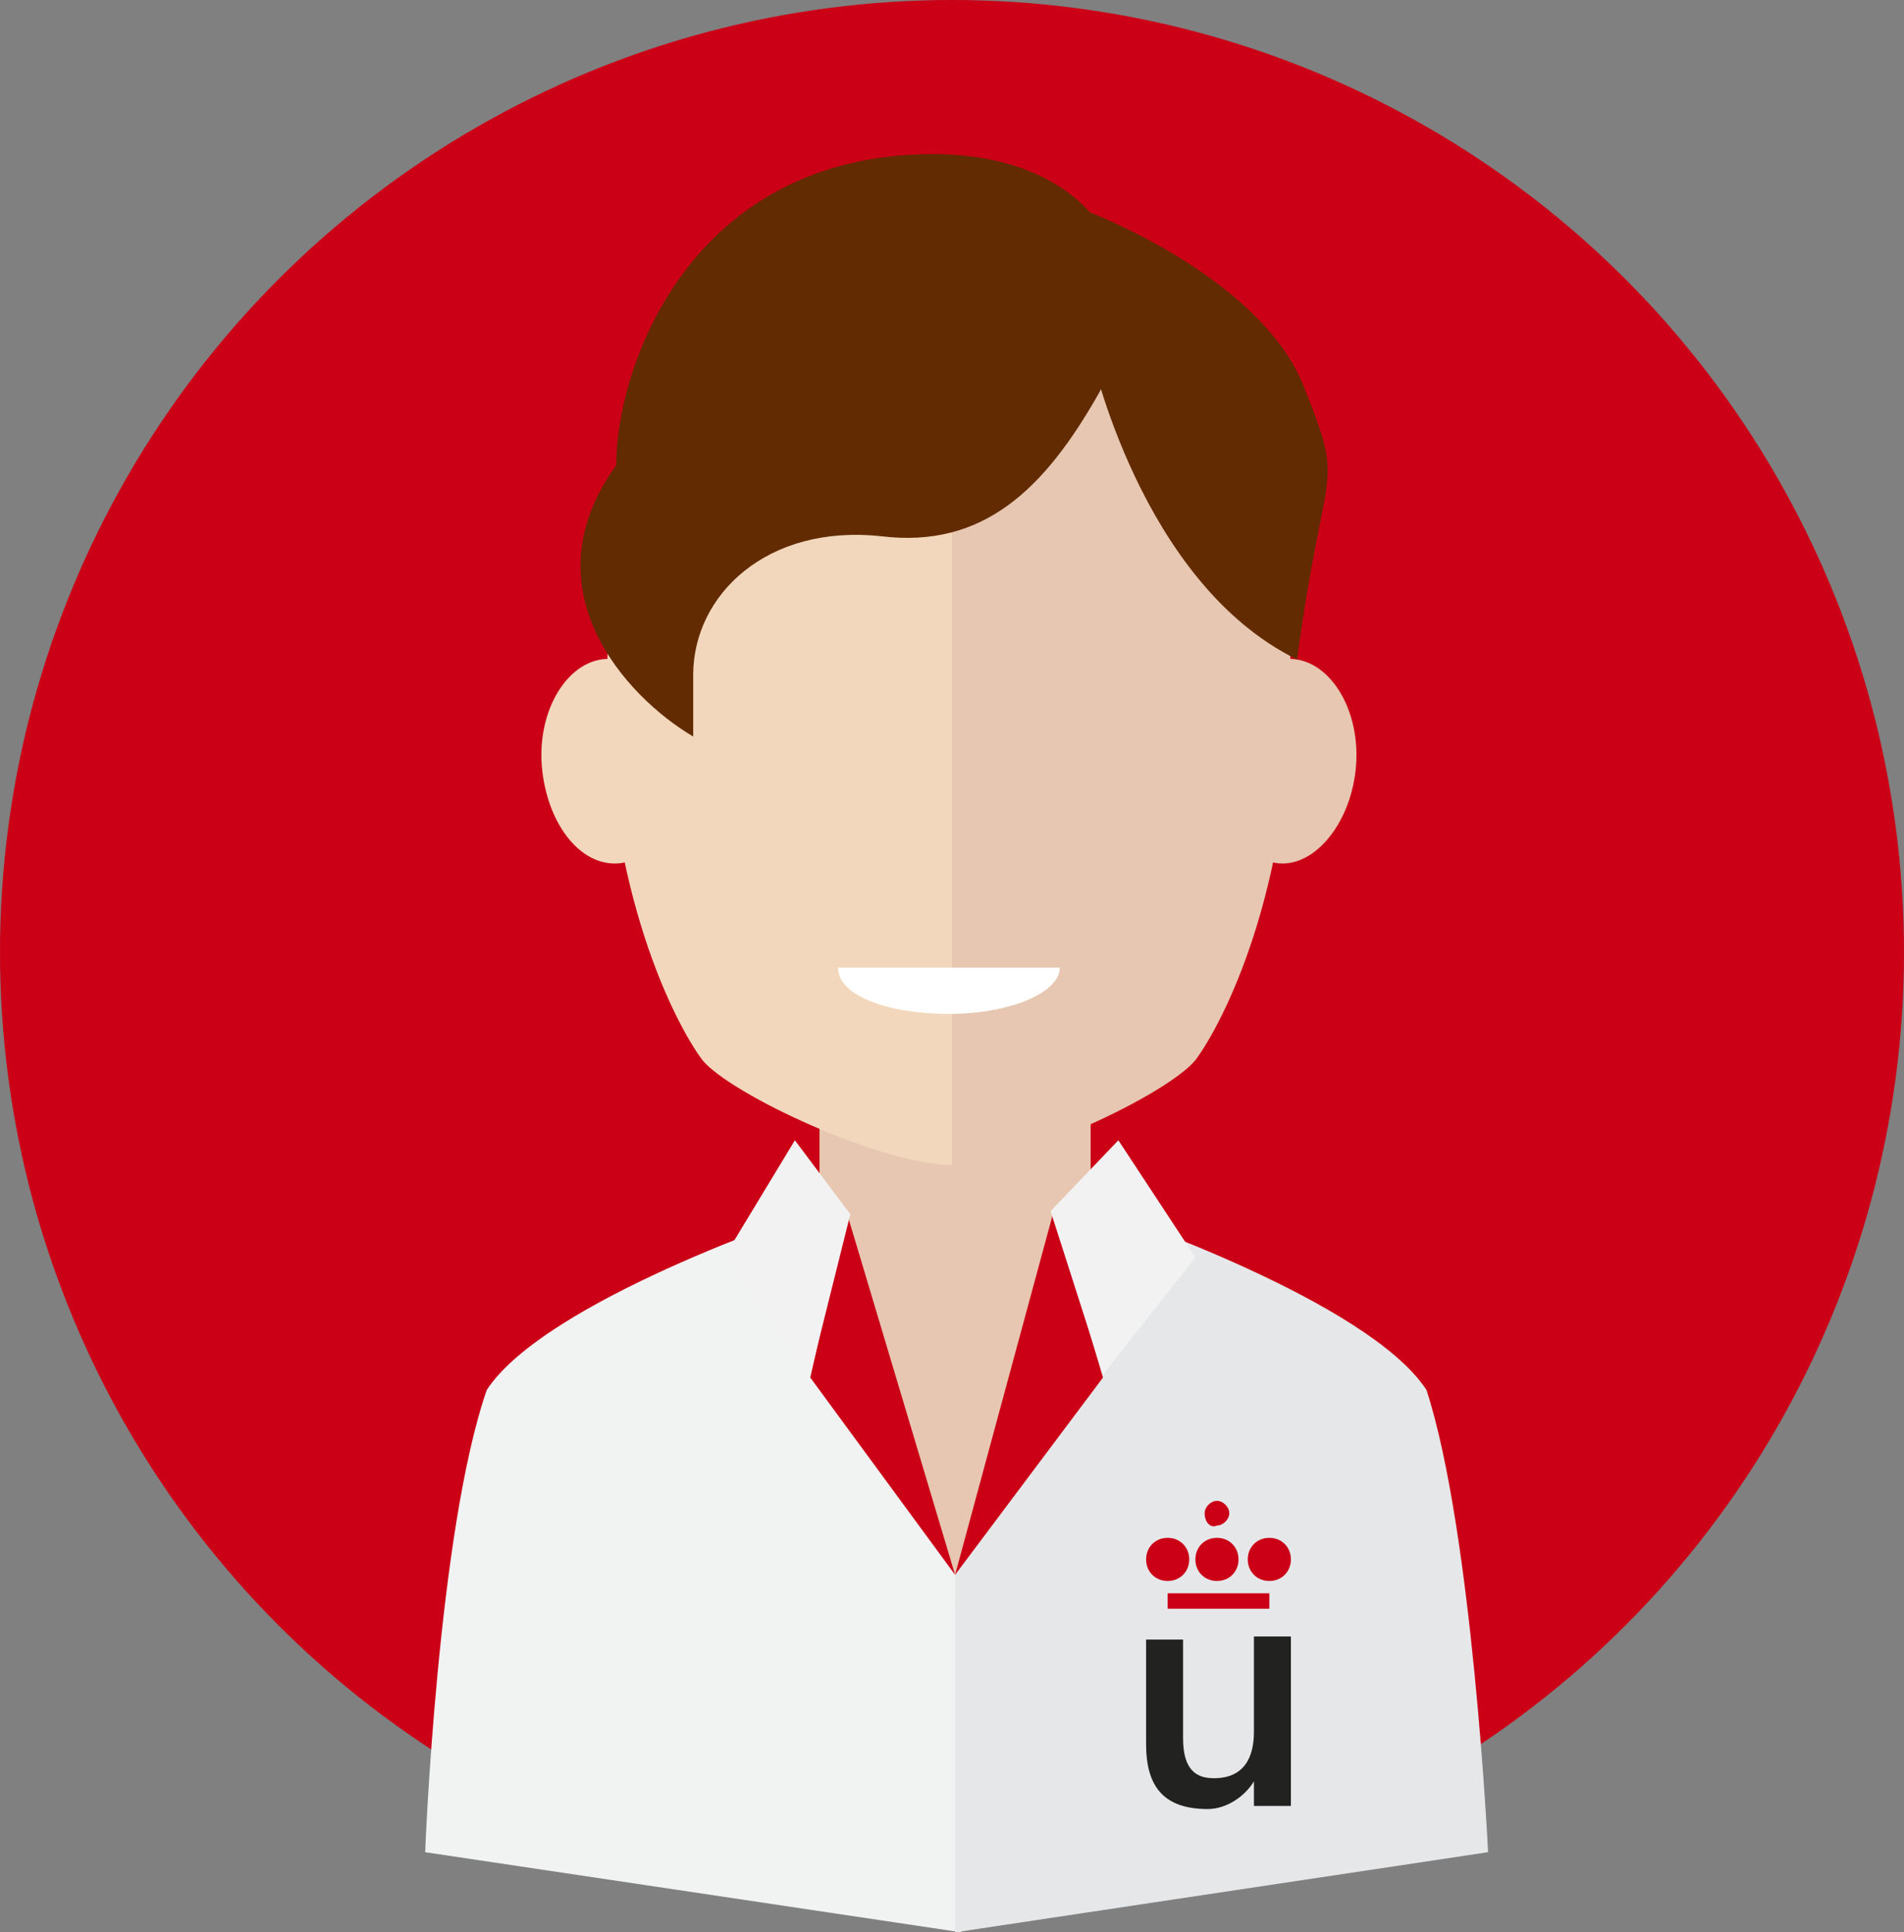 <?xml version="1.0" encoding="utf-8"?>
<!-- Generator: Adobe Illustrator 18.1.1, SVG Export Plug-In . SVG Version: 6.00 Build 0)  -->
<!DOCTYPE svg PUBLIC "-//W3C//DTD SVG 1.1//EN" "http://www.w3.org/Graphics/SVG/1.1/DTD/svg11.dtd">
<svg version="1.1" id="Capa_1" xmlns="http://www.w3.org/2000/svg" xmlns:xlink="http://www.w3.org/1999/xlink" x="0px" y="0px"
	 viewBox="0 0 61.8 62.7" enable-background="new 0 0 61.8 62.7" xml:space="preserve">
<rect x="0" y="0" width="61.8" height="62.7" fill="#808080" stroke="none"/>
<g>
	<circle fill="#CB0017" cx="30.9" cy="30.9" r="30.9"/>
	<rect x="26.6" y="35.8" fill="#E7C7B1" width="8.8" height="16.2"/>
	<path fill="#F1F2F2" d="M31.2,62.7L31,51.1c0,0-3.7-5.9-4.5-9c-0.4-1.5-0.4-2.7-0.4-2.7s-8.4,2.8-10.3,5.7c-1.6,4.6-2,15-2,15
		L31.2,62.7z"/>
	<path fill="#E6E7E8" d="M31,62.7l0-11.6c0,0,3.8-5.9,4.7-9c0.4-1.5,0.4-2.7,0.4-2.7s8.3,2.8,10.2,5.7c1.5,4.6,2,15,2,15L31,62.7z"
		/>
	<polygon fill="#CB0017" points="31,51.1 27.5,39.4 26.3,44.7 	"/>
	<polygon fill="#F2F2F2" points="25.8,37 27.6,39.4 26.3,44.6 23.5,40.8 	"/>
	<polygon fill="#CB0017" points="31,51.1 34.2,39.3 35.8,44.7 	"/>
	<polygon fill="#F2F2F2" points="36.3,37 34.1,39.3 35.8,44.6 38.8,40.8 	"/>
	<path fill="#E7C7B1" d="M30.8,8.4c4.3,0,11.1,2.4,11.1,13.9c0,6.6-2.2,10.9-3.1,12.1c-0.9,1.1-5.7,3.4-8,3.4
		C30.8,26.3,30.8,8.4,30.8,8.4z"/>
	<path fill="#E7C7B1" d="M44,25c0.2-1.8-0.7-3.4-1.9-3.6c-1.3-0.2-2.4,1.2-2.6,3c-0.2,1.8,0.7,3.4,1.9,3.6
		C42.6,28.2,43.8,26.8,44,25z"/>
	<path fill="#F2D7BC" d="M30.9,8.4c-4.3,0-11.2,2.4-11.2,13.9c0,6.6,2.2,10.9,3.1,12.1c0.9,1.1,5.8,3.4,8.1,3.4
		C30.9,26.3,30.9,8.4,30.9,8.4z"/>
	<path fill="#F2D7BC" d="M17.6,25c-0.2-1.8,0.7-3.4,1.9-3.6c1.3-0.2,2.4,1.2,2.6,3c0.2,1.8-0.7,3.4-1.9,3.6
		C18.9,28.2,17.8,26.8,17.6,25z"/>
	<path fill="#FFFFFF" d="M30.8,32.9c2,0,3.6-0.7,3.6-1.5h-7.2C27.2,32.3,28.8,32.9,30.8,32.9z"/>
	<path fill="#632B02" d="M30.3,5c-7.9,0-10.3,6.9-10.3,10.1c-2.9,4,0.3,7.5,2.5,8.8c0-0.7,0-1,0-2c0-2.6,2.4-4.9,6.1-4.5
		c3.3,0.4,5.3-1.5,7.1-4.7C37.9,8.4,35.2,5,30.3,5z"/>
	<path fill="#632B02" d="M35.4,11.4c0,0,1.6,7.5,6.7,10c0.9-6.7,1.6-5.4,0.2-8.9c-1.4-3.5-6.9-5.6-6.9-5.6V11.4z"/>
	<path fill="#222221" d="M41.9,53.1h-1.2v3.1c0,0.8-0.3,1.5-1.3,1.5c-0.6,0-1-0.3-1-1.3v-3.2h-1.2v3.4c0,1.4,0.6,2.1,2,2.1
		c0.6,0,1.2-0.4,1.5-0.9h0v0.8h1.2V53.1L41.9,53.1L41.9,53.1z"/>
	<polygon fill="#CB0017" points="37.9,51.7 41.2,51.7 41.2,52.2 37.9,52.2 37.9,51.7 37.9,51.7 	"/>
	<path fill="#CB0017" d="M39.1,49.1c0-0.2,0.2-0.4,0.4-0.4c0.2,0,0.4,0.2,0.4,0.4c0,0.2-0.2,0.4-0.4,0.4
		C39.3,49.6,39.1,49.4,39.1,49.1L39.1,49.1L39.1,49.1z"/>
	<path fill="#CB0017" d="M37.2,50.6c0-0.4,0.3-0.7,0.7-0.7c0.4,0,0.7,0.3,0.7,0.7c0,0.4-0.3,0.7-0.7,0.7
		C37.5,51.3,37.2,51,37.2,50.6L37.2,50.6L37.2,50.6z"/>
	<path fill="#CB0017" d="M38.8,50.6c0-0.4,0.3-0.7,0.7-0.7c0.4,0,0.7,0.3,0.7,0.7c0,0.4-0.3,0.7-0.7,0.7
		C39.1,51.3,38.8,51,38.8,50.6L38.8,50.6L38.8,50.6z"/>
	<path fill="#CB0017" d="M40.5,50.6c0-0.4,0.3-0.7,0.7-0.7c0.4,0,0.7,0.3,0.7,0.7c0,0.4-0.3,0.7-0.7,0.7
		C40.8,51.3,40.5,51,40.5,50.6L40.5,50.6L40.5,50.6z"/>
</g>
</svg>
